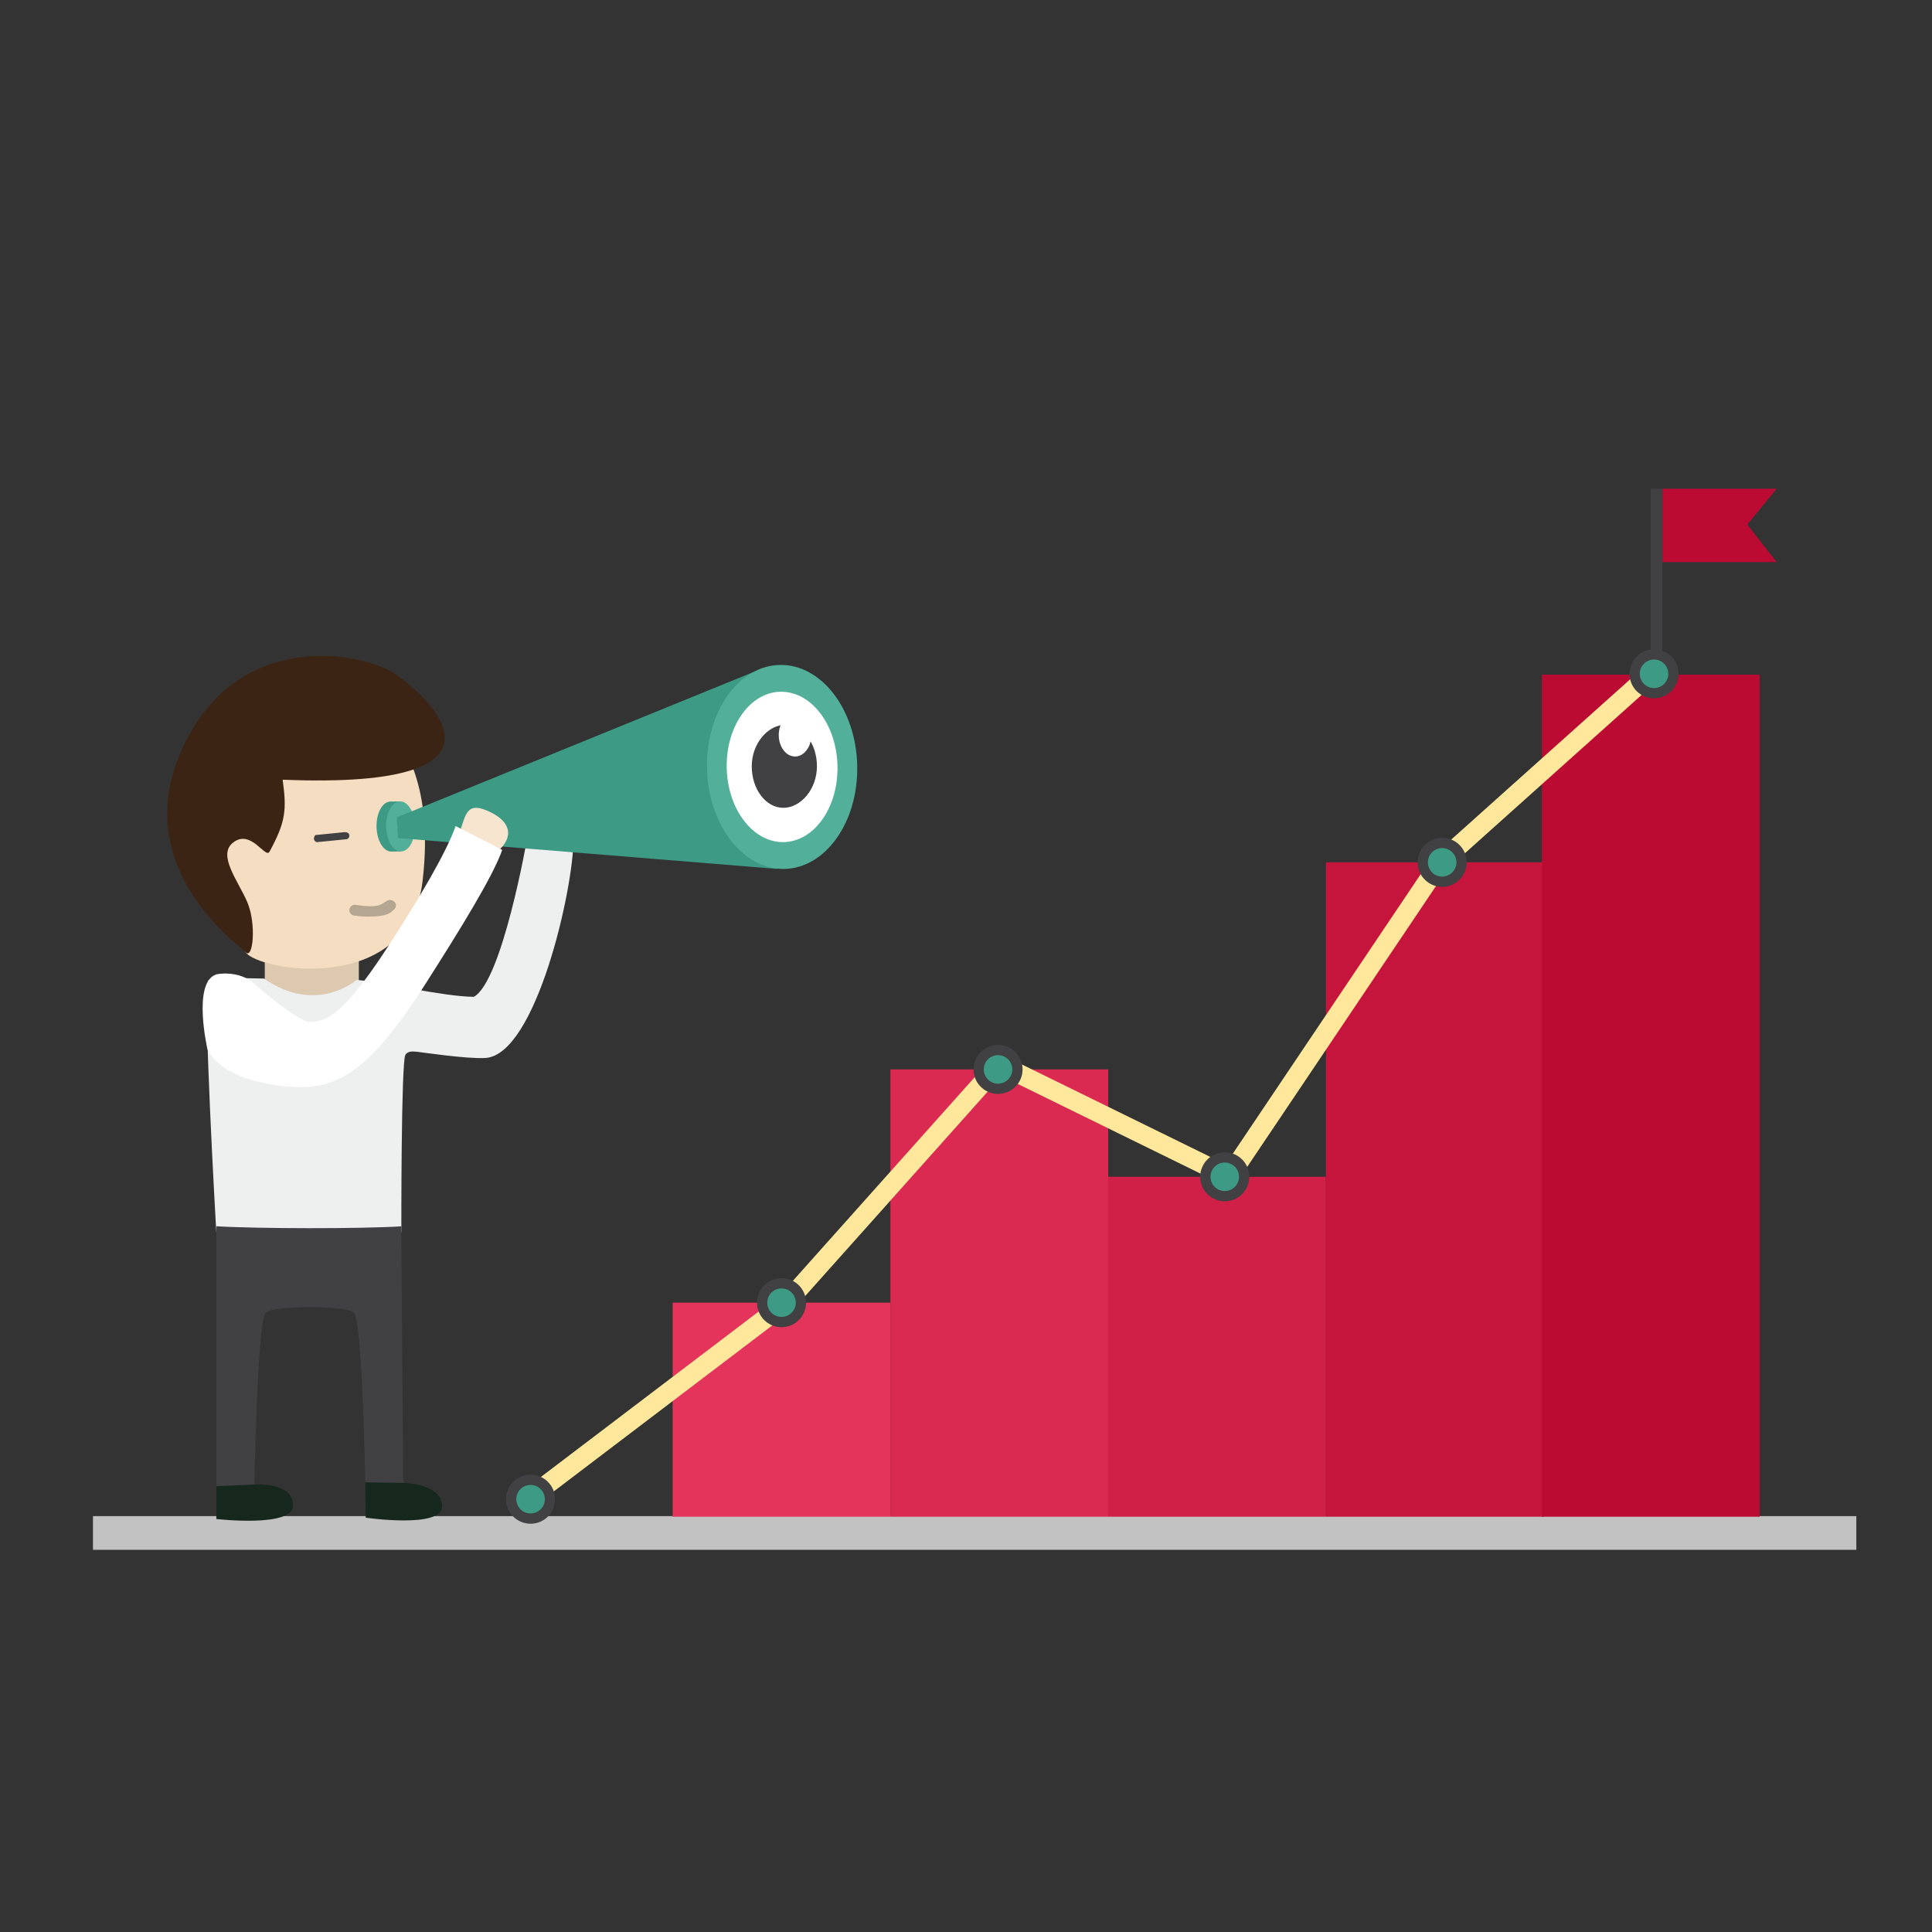 <?xml version="1.0" encoding="utf-8"?>
<!-- Generator: Adobe Illustrator 27.5.0, SVG Export Plug-In . SVG Version: 6.00 Build 0)  -->
<svg version="1.1" xmlns="http://www.w3.org/2000/svg" xmlns:xlink="http://www.w3.org/1999/xlink" x="0px" y="0px"
	 viewBox="0 0 800 800" style="enable-background:new 0 0 800 800;" xml:space="preserve">
<rect x="0" y="0" width="800" height="800" fill="#333333" stroke="none"/>
<g id="background">
	<rect y="-3" style="fill:transparent;" width="807.004" height="807.004"/>
	
</g>
<g id="object">
	<g>
		<g>
			<rect x="38.5" y="627.793" style="opacity:0.7;fill:#FFFFFF;" width="730.167" height="13.951"/>
			<rect x="278.528" y="539.404" style="fill:#E4345B;" width="90.171" height="88.637"/>
			<rect x="368.7" y="442.813" style="fill:#DA2A51;" width="90.171" height="185.229"/>
			<rect x="458.871" y="487.281" style="fill:#D02047;" width="90.171" height="140.76"/>
			<rect x="549.042" y="357.071" style="fill:#C5153C;" width="90.172" height="270.97"/>
			<rect x="638.459" y="279.38" style="fill:#BB0B32;" width="90.171" height="348.661"/>
			<g>
				<polygon style="fill:#BB0B32;" points="735.667,232.748 688.405,232.748 688.405,202.369 735.667,202.369 723.515,217.221 				
					"/>
				<rect x="683.545" y="202.369" style="fill:#414042;" width="4.86" height="76.636"/>
			</g>
			<path style="fill:#FFE79C;" d="M222.035,622.072c-1.208,0-2.401-0.545-3.188-1.58c-1.337-1.76-0.994-4.268,0.766-5.605
				l103.255-78.434l87.935-98.484c1.192-1.338,3.133-1.72,4.745-0.927l91.939,45.11l85.588-127.312
				c0.185-0.275,0.403-0.527,0.65-0.748l87.15-78.067c1.646-1.474,4.175-1.335,5.648,0.311c1.474,1.646,1.335,4.174-0.31,5.648
				l-86.778,77.733l-87.257,129.796c-1.115,1.662-3.286,2.24-5.081,1.359l-92.349-45.313l-86.17,96.508
				c-0.171,0.191-0.36,0.367-0.565,0.521l-103.563,78.668C223.729,621.807,222.878,622.072,222.035,622.072z"/>
			<g>
				<path style="fill:#414042;" d="M423.426,442.813c0,5.611-4.548,10.158-10.158,10.158c-5.61,0-10.158-4.547-10.158-10.158
					c0-5.61,4.548-10.157,10.158-10.157C418.878,432.655,423.426,437.202,423.426,442.813z"/>
				<path style="fill:#3C9A85;" d="M419.177,442.813c0,3.264-2.646,5.91-5.909,5.91s-5.909-2.646-5.909-5.91
					s2.645-5.909,5.909-5.909S419.177,439.549,419.177,442.813z"/>
			</g>
			<g>
				<path style="fill:#414042;" d="M333.771,539.404c0,5.611-4.548,10.158-10.158,10.158c-5.61,0-10.158-4.547-10.158-10.158
					c0-5.609,4.548-10.156,10.158-10.156C329.223,529.248,333.771,533.795,333.771,539.404z"/>
				<path style="fill:#3C9A85;" d="M329.522,539.404c0,3.266-2.645,5.91-5.909,5.91c-3.264,0-5.909-2.645-5.909-5.91
					c0-3.264,2.645-5.908,5.909-5.908C326.877,533.496,329.522,536.141,329.522,539.404z"/>
			</g>
			<g>
				<path style="fill:#414042;" d="M229.852,620.787c0,5.611-4.548,10.158-10.158,10.158c-5.61,0-10.158-4.547-10.158-10.158
					c0-5.611,4.548-10.158,10.158-10.158C225.304,610.629,229.852,615.176,229.852,620.787z"/>
				<path style="fill:#3C9A85;" d="M225.602,620.787c0,3.264-2.645,5.908-5.909,5.908c-3.264,0-5.909-2.645-5.909-5.908
					c0-3.264,2.645-5.908,5.909-5.908C222.957,614.879,225.602,617.523,225.602,620.787z"/>
			</g>
			<g>
				<path style="fill:#414042;" d="M517.302,487.281c0,5.611-4.548,10.158-10.157,10.158c-5.61,0-10.159-4.547-10.159-10.158
					c0-5.609,4.549-10.156,10.159-10.156C512.754,477.125,517.302,481.672,517.302,487.281z"/>
				<path style="fill:#3C9A85;" d="M513.054,487.281c0,3.264-2.647,5.91-5.909,5.91c-3.265,0-5.91-2.647-5.91-5.91
					c0-3.264,2.646-5.908,5.91-5.908C510.407,481.373,513.054,484.018,513.054,487.281z"/>
			</g>
			<g>
				<path style="fill:#414042;" d="M607.324,357.071c0,5.61-4.548,10.158-10.157,10.158c-5.609,0-10.158-4.548-10.158-10.158
					c0-5.609,4.549-10.157,10.158-10.157C602.776,346.914,607.324,351.462,607.324,357.071z"/>
				<path style="fill:#3C9A85;" d="M603.076,357.071c0,3.264-2.646,5.91-5.909,5.91c-3.264,0-5.909-2.646-5.909-5.91
					s2.645-5.909,5.909-5.909C600.43,351.162,603.076,353.808,603.076,357.071z"/>
			</g>
			<g>
				<path style="fill:#414042;" d="M695.058,279.005c0,5.61-4.548,10.158-10.157,10.158c-5.61,0-10.159-4.548-10.159-10.158
					c0-5.61,4.549-10.158,10.159-10.158C690.51,268.847,695.058,273.395,695.058,279.005z"/>
				<path style="fill:#3C9A85;" d="M690.81,279.005c0,3.264-2.646,5.909-5.909,5.909c-3.264,0-5.909-2.646-5.909-5.909
					c0-3.264,2.645-5.91,5.909-5.91C688.163,273.095,690.81,275.741,690.81,279.005z"/>
			</g>
			<g>
				<rect x="109.64" y="393.44" style="fill:#DDC9AF;" width="38.95" height="20.759"/>
				<path style="fill:#EEEFEF;" d="M218.245,347.386c0,0-10.289,58.84-22.004,65.36c-12.344,0.022-39.525-6.457-48.598-6.96
					c-7.235,5.673-21.651,11.013-38.291-0.585c-15.797-0.258-20.294-0.789-23.008,0.758c-2.713,1.547,3.22,104.303,3.22,104.303
					l76.623-0.076c0,0-0.118-70.637,1.682-73.416c0.99-1.527,2.765-1.438,4.665-1.279l0,0h0.001
					c1.174,0.098,20.832,3.086,28.52,2.59c20.872-1.348,36.49-70.133,36.403-90.694H218.245z"/>
				<g>
					<path style="fill:#F4DDC0;" d="M101.654,394.25c5.346,7.95,67.786,18.432,73.341-29.521
						c4.924-42.497-9.745-58.053-16.58-69.804c-6.836-11.751-41.836-2.77-51.347,9.583c-9.51,12.352-14.917,25.022-17.352,43.782
						C87.282,367.049,95.776,385.511,101.654,394.25z"/>
					<path style="fill:#3C2415;" d="M117.042,322.858c104.025,4.229,59.433-35.145,46.529-43.833
						c-12.904-8.688-59.904-17.689-83.904,22.978c-31.682,53.684,18.809,88.825,21.988,92.246s4.514-11.628,0.847-20.437
						s-12.716-19.742-5.941-24.96c7.408-5.708,13.362,6.893,15.035,3.816C118.322,340.293,118.748,335.417,117.042,322.858z"/>
				</g>
				<g>
					<path style="fill:#3C9A85;" d="M155.913,342.327c0.104,5.722,2.861,10.329,6.158,10.289c0.916-0.012,3.979-0.049,3.979-0.049
						l-0.377-20.727c0,0-0.683,0.009-3.98,0.049C158.396,331.93,155.809,336.603,155.913,342.327z"/>
					<path style="fill:#51AF9A;" d="M159.893,342.277c0.104,5.723,2.861,10.33,6.157,10.289c3.297-0.04,5.885-4.714,5.781-10.437
						c-0.104-5.725-2.862-10.33-6.158-10.29C162.376,331.881,159.788,336.553,159.893,342.277z"/>
					<polygon style="fill:#3C9A85;" points="312.01,278.263 164.349,338.439 164.801,347.021 321.795,359.807 					"/>
					<path style="fill:#51AF9A;" d="M292.738,317.956c0.426,23.326,14.699,42.063,31.881,41.85
						c17.184-0.213,30.769-19.294,30.343-42.621c-0.425-23.325-14.698-42.063-31.882-41.85
						C305.898,275.547,292.314,294.63,292.738,317.956z"/>
					<path style="fill:#FFFFFF;" d="M300.915,317.854c0.313,17.196,10.835,31.009,23.503,30.853
						c12.667-0.157,22.682-14.224,22.368-31.42c-0.313-17.196-10.835-31.01-23.502-30.853
						C310.617,286.591,300.602,300.658,300.915,317.854z"/>
				</g>
				<path style="fill:#414042;" d="M131.352,348.701c-0.693,0-1.284-0.571-1.349-1.332c-0.069-0.807,0.481-1.521,0.64-1.595
					l11.949-1.188c1.332-0.072,1.993,0.521,2.062,1.327c0.067,0.807-0.481,1.521-1.228,1.595l-11.948,1.187
					C131.436,348.7,131.394,348.701,131.352,348.701z"/>
				<path style="fill:#F7E5D0;" d="M210.027,347.148c-1.749,5.174-9.814,10.721-15.896,8.317c-6.081-2.403-4.176-9.845-2.428-15.018
					c1.749-5.174,3.415-7.378,9.497-4.975C207.282,337.876,211.775,341.975,210.027,347.148z"/>
				<path style="fill:#FFFFFF;" d="M188.675,342.045c-3.988,11.208-15.1,29.98-27.695,49.417
					c-19.639,30.305-26.314,31.446-32.671,31.743c-5.19-0.099-24.26-16.869-24.26-16.869c-6.165-4.521-14.476-3.044-14.715-2.771
					c-9.737,3.581-3.409,31.025-3.409,31.025c0.882,1.049,4.416,11.175,27.907,14.696c23.489,3.52,36.953-2.014,62.683-42.402
					c13.924-21.855,27.716-44.14,31.442-54.962L188.675,342.045z"/>
				<path style="fill:#B5A691;" d="M152.23,379.543c-1.659,0-3.54-0.132-5.667-0.446c-1.218-0.18-2.059-1.312-1.879-2.53
					c0.18-1.217,1.314-2.062,2.53-1.879c9.937,1.466,10.58-0.227,12.841-1.599c2.495-1.514,5.119,1.371,3.367,3.207
					C161.669,378.133,160.439,379.543,152.23,379.543z"/>
				<g>
					<g>
						<path style="fill:#414042;" d="M166.185,507.807c-17.017,1.041-59.688,0.986-76.604-0.045c0,12.252,0,108.785,0,108.785
							l15.71,0.141c0,0,1.191-68.416,4.612-72.938c1.216-1.606,8.392-2.34,18.385-2.525c9.992,0.186,17.168,0.92,18.384,2.525
							c3.42,4.521,4.611,70.9,4.611,70.9l15.71-0.139C166.994,614.512,166.185,520.06,166.185,507.807z"/>
					</g>
					<path style="fill:#16271D;" d="M105.347,614.725c0,0,16.132-1.264,15.966,8.824c-0.15,9.084-31.732,5.436-31.732,5.436
						l0.01-13.572L105.347,614.725z"/>
					<path style="fill:#16271D;" d="M166.927,614.039c0,0,16.307,0.162,16.123,9.867c-0.171,9.088-31.628,4.531-31.628,4.531
						l-0.154-14.623L166.927,614.039z"/>
				</g>
				<g>
					<path style="fill:#414042;" d="M338.277,317.312c0,9.494-6.713,17.189-13.927,17.189c-7.215,0-13.065-7.696-13.065-17.189
						c0-9.493,6.713-17.189,13.928-17.189C332.427,300.123,338.277,307.819,338.277,317.312z"/>
					<path style="fill:#FFFFFF;" d="M335.968,304.366c0,4.907-3.023,8.886-6.751,8.886c-3.73,0-6.753-3.979-6.753-8.886
						c0-4.908,3.023-8.886,6.753-8.886C332.945,295.48,335.968,299.458,335.968,304.366z"/>
				</g>
			</g>
		</g>
	</g>
</g>
</svg>
